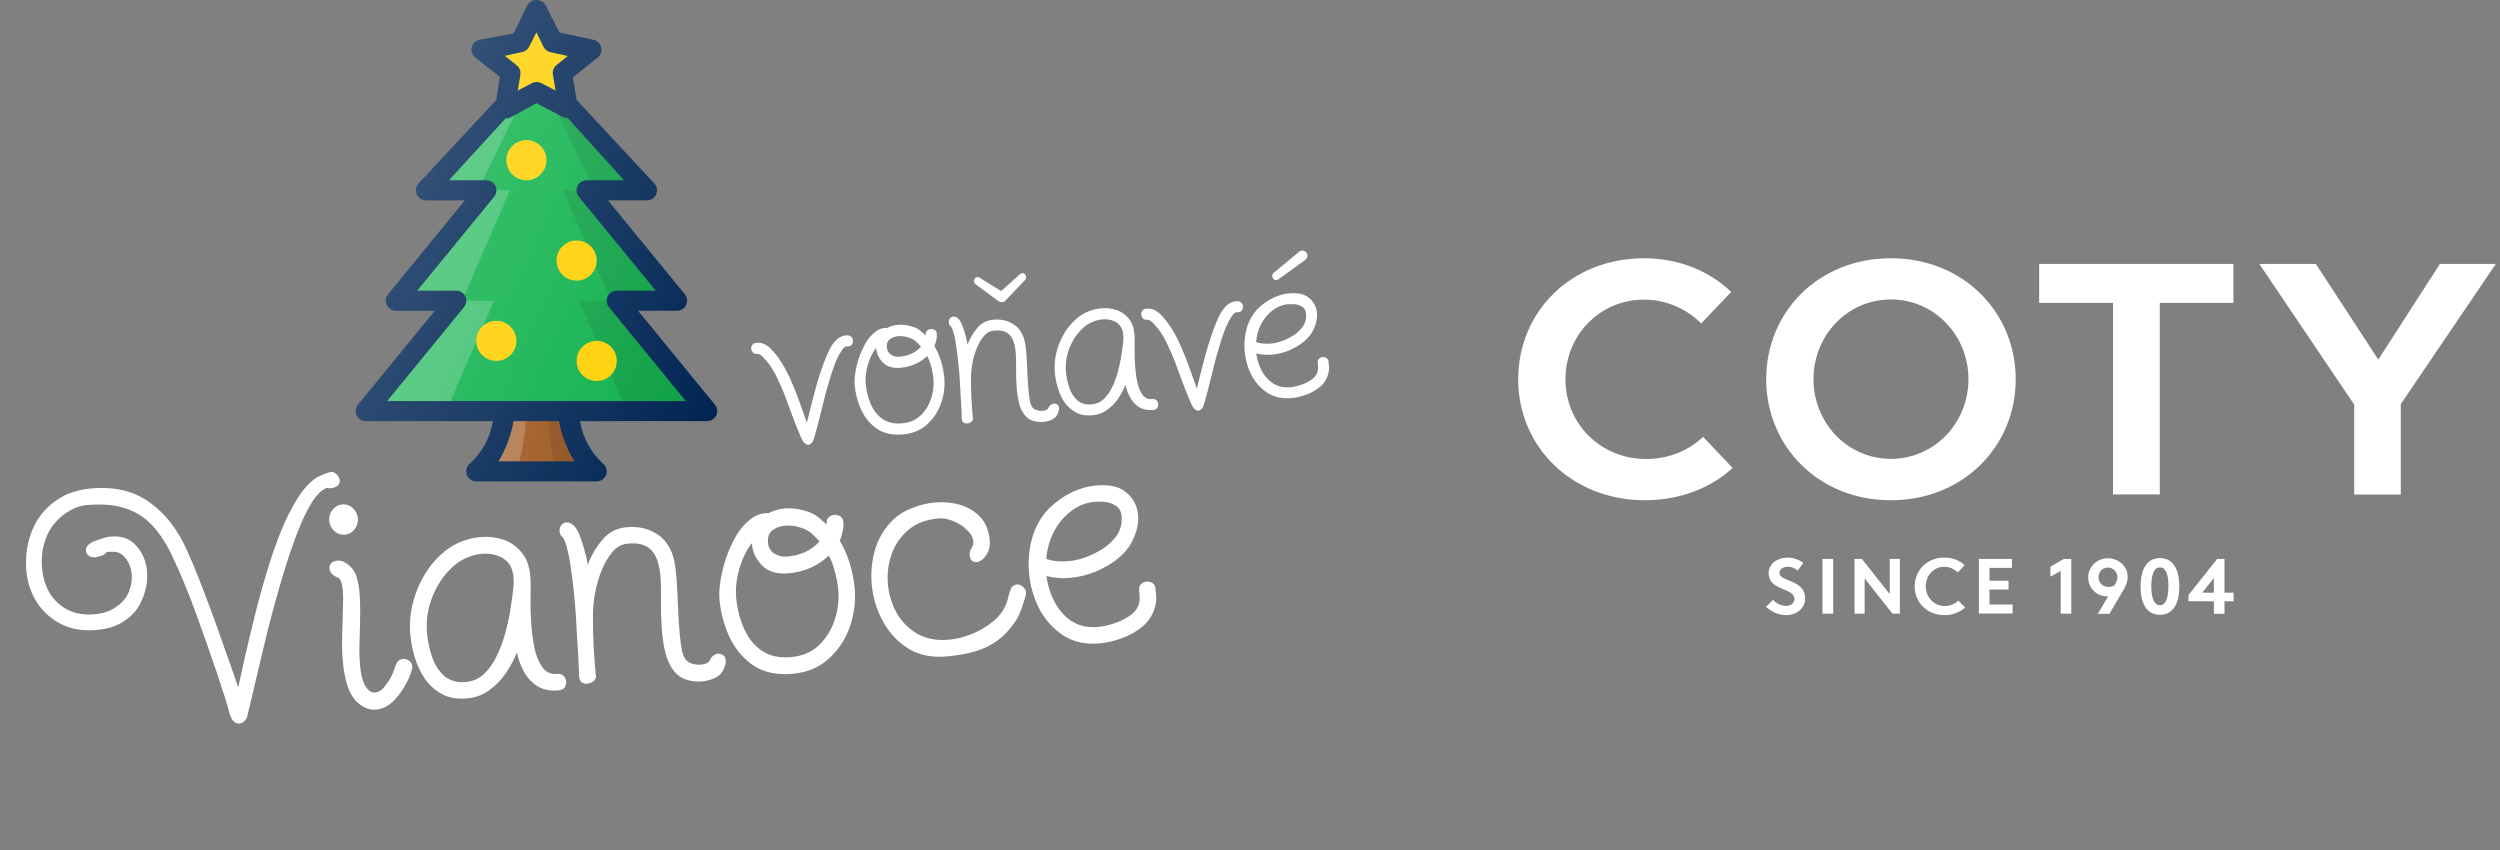 <svg width="297" height="101" viewBox="0 0 297 101" fill="none" xmlns="http://www.w3.org/2000/svg">
<rect x="0" y="0" width="297" height="101" fill="#808080" stroke="none"/>
<path fill-rule="evenodd" clip-rule="evenodd" d="M224.637 30.68C233.252 30.68 239.467 37.107 239.467 45.064C239.467 53.002 233.252 59.429 224.637 59.429C216.022 59.429 209.827 53.002 209.827 45.064C209.807 37.088 216.022 30.68 224.637 30.68ZM195.345 30.68C199.488 30.68 203.147 32.248 205.664 34.687L202.102 38.424C200.437 36.759 198.036 35.597 195.307 35.597C190.06 35.597 185.975 39.818 185.975 45.064C185.975 50.408 190.234 54.531 195.539 54.531C198.404 54.531 200.708 53.428 202.334 51.898L205.838 55.596C203.302 57.919 199.663 59.429 195.423 59.429C186.73 59.429 180.361 53.079 180.361 45.064C180.361 37.03 186.633 30.68 195.345 30.68ZM242.254 31.358H265.331V35.984H256.581V58.732H251.024V35.984H242.254V31.358ZM268.41 31.358H275.127L282.542 42.722L289.86 31.358H296.501L285.214 48.007V58.752H279.677V48.065L268.41 31.358ZM224.637 35.578C219.448 35.578 215.441 39.856 215.441 45.045C215.441 50.233 219.468 54.512 224.637 54.512C229.825 54.512 233.852 50.233 233.852 45.045C233.852 39.856 229.825 35.578 224.637 35.578ZM212.324 66.244C213.002 66.244 213.621 66.418 214.241 66.883L213.563 67.773C213.292 67.541 212.866 67.328 212.421 67.328C211.937 67.328 211.395 67.541 211.395 68.064C211.395 69.129 214.454 68.838 214.454 71.084C214.454 72.265 213.408 73.078 212.208 73.078C211.317 73.078 210.485 72.71 209.807 72.091L210.64 71.258C211.008 71.684 211.588 71.975 212.208 71.975C212.789 71.975 213.176 71.626 213.176 71.142C213.176 69.806 210.117 70.213 210.117 68.103C210.117 66.922 211.22 66.244 212.324 66.244ZM230.968 66.244C231.955 66.244 232.807 66.554 233.388 67.154L232.574 68.006C232.187 67.619 231.626 67.328 230.968 67.328C229.709 67.328 228.78 68.393 228.78 69.651C228.78 70.948 229.748 71.994 231.026 71.994C231.723 71.994 232.265 71.723 232.652 71.355L233.465 72.168C232.865 72.71 232.013 73.078 231.006 73.078C228.935 73.078 227.463 71.568 227.463 69.671C227.463 67.754 228.915 66.244 230.968 66.244ZM256.6 66.302C258.265 66.302 258.904 67.812 258.904 69.671C258.904 71.529 258.265 73.039 256.6 73.039C254.935 73.039 254.296 71.529 254.296 69.671C254.296 67.812 254.935 66.302 256.6 66.302ZM250.385 66.322C251.605 66.322 252.767 67.173 252.767 68.548C252.767 69.187 252.476 69.767 252.128 70.329L250.598 72.923H249.224L250.444 70.852H250.366C249.127 70.852 248.082 69.922 248.082 68.606C248.062 67.328 249.127 66.322 250.385 66.322ZM263.395 66.399H264.267V70.406H265.351V71.433H264.267V72.923H263.008V71.433H259.988V70.697L263.395 66.399ZM216.506 66.399H217.783V72.904H216.506V66.399ZM220.32 66.399H221.191L224.501 70.581V66.399H225.702V72.904H224.83L221.52 68.722V72.904H220.32V66.399ZM235.091 66.399H239.021V67.464H236.35V68.993H238.615V70.039H236.35V71.82H239.099V72.885H235.091V66.399ZM245.178 66.399H246.068V72.904H244.81V67.832L243.59 68.509V67.328L245.178 66.399ZM256.6 67.406C255.845 67.406 255.574 68.432 255.574 69.651C255.574 70.89 255.845 71.897 256.6 71.897C257.355 71.897 257.607 70.871 257.607 69.651C257.626 68.432 257.355 67.406 256.6 67.406ZM250.405 67.425C249.766 67.425 249.301 67.948 249.301 68.567C249.301 69.187 249.766 69.729 250.463 69.729C250.695 69.729 250.908 69.69 251.16 69.574C251.334 69.342 251.547 68.974 251.547 68.548C251.547 67.928 251.024 67.425 250.405 67.425ZM263.008 68.664L261.634 70.406H263.008V68.664Z" fill="white"/>
<path d="M96.038 52.848C95.869 52.863 95.671 52.744 95.445 52.492C95.388 52.428 95.286 52.233 95.138 51.906C94.989 51.561 94.817 51.151 94.622 50.674C94.444 50.196 94.257 49.71 94.06 49.217C93.879 48.705 93.712 48.251 93.558 47.856C93.421 47.459 93.32 47.179 93.255 47.014C92.993 46.356 92.706 45.7 92.393 45.047C92.096 44.375 91.745 43.767 91.34 43.224C91.262 43.111 91.138 42.961 90.968 42.771C90.815 42.58 90.647 42.408 90.463 42.253C90.279 42.099 90.112 42.029 89.96 42.042C89.74 42.061 89.573 42.008 89.46 41.882C89.33 41.757 89.258 41.61 89.243 41.441C89.228 41.272 89.274 41.115 89.38 40.969C89.47 40.825 89.625 40.744 89.844 40.724C90.25 40.689 90.605 40.76 90.91 40.938C91.232 41.114 91.516 41.344 91.762 41.629C92.007 41.897 92.226 42.167 92.42 42.44C92.943 43.16 93.405 43.962 93.805 44.847C94.206 45.731 94.575 46.635 94.911 47.559C95.246 48.466 95.561 49.349 95.858 50.208C96.183 48.869 96.519 47.554 96.866 46.264C97.212 44.957 97.643 43.66 98.16 42.372C98.299 42.019 98.472 41.655 98.677 41.279C98.883 40.904 99.136 40.584 99.436 40.319C99.735 40.038 100.095 39.879 100.518 39.842C100.788 39.818 100.988 39.868 101.118 39.993C101.248 40.118 101.321 40.265 101.336 40.434C101.35 40.603 101.305 40.769 101.2 40.931C101.094 41.077 100.947 41.149 100.76 41.148C100.743 41.15 100.717 41.152 100.684 41.155C100.665 41.139 100.639 41.133 100.605 41.136C100.403 41.154 100.196 41.325 99.987 41.65C99.775 41.958 99.563 42.351 99.349 42.829C99.153 43.306 98.966 43.808 98.791 44.334C98.631 44.842 98.493 45.305 98.377 45.724C98.258 46.125 98.174 46.422 98.123 46.614C98.085 46.77 98.009 47.066 97.894 47.502C97.794 47.919 97.674 48.398 97.534 48.938C97.411 49.477 97.279 50.007 97.137 50.531C96.996 51.054 96.873 51.498 96.769 51.865C96.663 52.215 96.587 52.417 96.541 52.472C96.358 52.71 96.19 52.835 96.038 52.848ZM107.282 51.609C106.065 51.716 105.042 51.499 104.211 50.959C103.396 50.4 102.769 49.655 102.33 48.723C101.89 47.774 101.623 46.767 101.53 45.703C101.497 45.331 101.524 44.861 101.611 44.291C101.697 43.722 101.841 43.131 102.043 42.517C102.26 41.885 102.524 41.3 102.834 40.763C103.16 40.206 103.538 39.765 103.969 39.438C104.399 39.093 104.879 38.932 105.408 38.954C105.782 38.751 106.205 38.629 106.679 38.588C107.168 38.545 107.667 38.595 108.173 38.738C108.694 38.862 109.131 39.088 109.483 39.415L109.982 39.856L109.975 39.78C109.956 39.561 110.009 39.394 110.135 39.281C110.262 39.168 110.409 39.104 110.578 39.089C110.747 39.074 110.904 39.112 111.048 39.201C111.192 39.291 111.273 39.445 111.293 39.665C111.315 39.918 111.294 40.167 111.23 40.411C111.183 40.654 111.11 40.89 111.011 41.12C111.35 41.686 111.617 42.301 111.811 42.965C112.004 43.612 112.128 44.257 112.185 44.898C112.275 45.929 112.142 46.945 111.787 47.947C111.431 48.931 110.874 49.763 110.116 50.442C109.358 51.121 108.413 51.51 107.282 51.609ZM106.882 42.375C107.372 42.332 107.839 42.214 108.281 42.022C108.723 41.814 109.098 41.534 109.408 41.183C109.312 41.056 109.199 40.938 109.071 40.83C108.958 40.703 108.837 40.586 108.708 40.478C108.471 40.295 108.16 40.152 107.777 40.049C107.41 39.945 107.049 39.909 106.695 39.94C106.323 39.972 105.993 40.095 105.705 40.307C105.434 40.518 105.318 40.843 105.357 41.282C105.388 41.637 105.549 41.921 105.84 42.134C106.146 42.328 106.494 42.409 106.882 42.375ZM107.166 50.291C108.045 50.215 108.767 49.913 109.334 49.387C109.916 48.842 110.336 48.184 110.592 47.413C110.863 46.623 110.963 45.822 110.892 45.011C110.852 44.555 110.769 44.094 110.644 43.629C110.535 43.162 110.368 42.717 110.144 42.294C109.72 42.705 109.238 43.028 108.696 43.263C108.155 43.498 107.589 43.641 106.997 43.692C106.068 43.774 105.36 43.563 104.874 43.061C104.386 42.542 104.122 41.961 104.083 41.317C103.64 41.901 103.309 42.585 103.088 43.371C102.867 44.156 102.787 44.895 102.848 45.588C102.922 46.432 103.119 47.232 103.441 47.987C103.762 48.742 104.231 49.34 104.849 49.779C105.465 50.202 106.237 50.373 107.166 50.291ZM116.106 32.911C116.174 32.905 116.261 32.931 116.368 32.99L118.933 34.579L121.183 32.569C121.279 32.492 121.36 32.451 121.428 32.445C121.546 32.435 121.652 32.477 121.745 32.571C121.837 32.648 121.889 32.754 121.901 32.889C121.914 33.041 121.858 33.182 121.734 33.312L119.418 35.737C119.34 35.828 119.217 35.882 119.049 35.897C118.913 35.908 118.783 35.877 118.657 35.803L115.956 33.818C115.809 33.694 115.729 33.565 115.717 33.43C115.706 33.295 115.738 33.181 115.815 33.09C115.891 32.981 115.988 32.921 116.106 32.911ZM123.945 50.126C123.523 50.163 123.101 50.115 122.681 49.981C122.278 49.846 121.941 49.595 121.67 49.227C121.4 48.859 121.2 48.425 121.071 47.926C120.941 47.41 120.851 46.864 120.8 46.29C120.728 45.462 120.699 44.639 120.712 43.82C120.726 43.002 120.71 42.331 120.664 41.807C120.627 41.385 120.55 40.992 120.433 40.627C120.25 40.099 119.98 39.731 119.621 39.524C119.261 39.3 118.76 39.216 118.118 39.272C117.594 39.318 117.172 39.551 116.851 39.97C116.529 40.373 116.27 40.813 116.073 41.29C115.595 42.438 115.354 43.676 115.351 45.005C115.348 46.333 115.401 47.622 115.511 48.872L115.586 49.734C115.598 49.869 115.532 49.994 115.389 50.108C115.246 50.223 115.081 50.288 114.895 50.305C114.743 50.318 114.605 50.288 114.479 50.214C114.352 50.123 114.278 49.959 114.257 49.722C114.251 49.655 114.246 49.596 114.242 49.545C114.253 49.476 114.256 49.416 114.251 49.365C114.243 49.077 114.223 48.653 114.191 48.094C114.159 47.535 114.121 46.9 114.076 46.189C114.046 45.459 113.998 44.723 113.933 43.979C113.833 42.831 113.706 41.769 113.553 40.795C113.399 39.821 113.214 39.157 112.995 38.801C112.831 38.679 112.741 38.517 112.723 38.314C112.708 38.145 112.745 37.989 112.835 37.845C112.941 37.699 113.079 37.619 113.248 37.604C113.299 37.6 113.359 37.603 113.428 37.614C113.497 37.625 113.567 37.653 113.639 37.698C113.944 37.875 114.201 38.279 114.409 38.907C114.634 39.534 114.812 40.208 114.943 40.929C115.221 40.207 115.606 39.551 116.099 38.964C116.593 38.376 117.228 38.048 118.005 37.98C118.85 37.906 119.595 38.053 120.24 38.423C120.902 38.79 121.371 39.388 121.648 40.215C121.718 40.43 121.774 40.68 121.816 40.966C121.856 41.235 121.891 41.538 121.921 41.876C121.98 42.552 122.02 43.297 122.04 44.113C122.076 44.91 122.124 45.655 122.184 46.347C122.227 46.837 122.282 47.267 122.348 47.635C122.431 48.003 122.54 48.266 122.673 48.424C122.804 48.566 122.975 48.67 123.185 48.737C123.412 48.802 123.635 48.825 123.855 48.806C124.142 48.781 124.365 48.693 124.522 48.543C124.59 48.35 124.688 48.205 124.816 48.109C124.943 48.013 125.075 47.959 125.21 47.947C125.362 47.934 125.493 47.973 125.603 48.066C125.729 48.14 125.8 48.27 125.816 48.456C125.83 48.608 125.78 48.825 125.669 49.107C125.53 49.459 125.288 49.711 124.943 49.86C124.616 50.008 124.283 50.096 123.945 50.126ZM129.791 49.334C129.031 49.4 128.383 49.295 127.849 49.018C127.312 48.725 126.861 48.33 126.494 47.834C126.142 47.321 125.872 46.757 125.682 46.144C125.491 45.513 125.368 44.894 125.315 44.286C125.21 43.086 125.403 41.886 125.894 40.686C126.385 39.485 127.099 38.504 128.037 37.74C128.848 37.091 129.786 36.719 130.85 36.626C131.475 36.571 132.068 36.639 132.63 36.828C133.208 37.016 133.688 37.348 134.07 37.825C134.468 38.284 134.702 38.911 134.771 39.705C134.799 40.026 134.806 40.587 134.791 41.389C134.774 42.173 134.803 42.988 134.877 43.833C134.933 44.474 135.029 45.079 135.163 45.646C135.313 46.195 135.522 46.636 135.79 46.97C136.074 47.303 136.445 47.449 136.901 47.409C137.12 47.39 137.287 47.444 137.4 47.57C137.513 47.696 137.577 47.844 137.592 48.013C137.605 48.165 137.567 48.313 137.478 48.457C137.388 48.601 137.233 48.682 137.014 48.702C136.355 48.759 135.801 48.654 135.352 48.387C134.902 48.103 134.545 47.726 134.283 47.255C134.019 46.768 133.829 46.256 133.714 45.722C133.49 46.269 133.197 46.814 132.836 47.356C132.473 47.882 132.036 48.328 131.523 48.697C131.028 49.064 130.45 49.276 129.791 49.334ZM129.678 48.041C130.253 47.991 130.736 47.778 131.129 47.403C131.537 47.01 131.878 46.521 132.15 45.935C132.439 45.348 132.665 44.724 132.829 44.063C133.009 43.4 133.141 42.767 133.224 42.164C133.323 41.542 133.396 41.017 133.444 40.587C133.469 40.295 133.472 40.031 133.451 39.795C133.432 39.575 133.388 39.366 133.32 39.168C133.251 38.97 133.141 38.783 132.99 38.609C132.745 38.341 132.439 38.155 132.073 38.051C131.723 37.946 131.354 37.91 130.965 37.944C130.594 37.976 130.219 38.069 129.841 38.221C129.479 38.372 129.163 38.553 128.892 38.764C128.13 39.392 127.537 40.202 127.113 41.192C126.706 42.181 126.546 43.174 126.633 44.171C126.688 44.796 126.819 45.423 127.027 46.051C127.234 46.663 127.55 47.163 127.976 47.552C128.418 47.938 128.986 48.102 129.678 48.041ZM142.366 48.795C142.197 48.81 142 48.691 141.773 48.438C141.717 48.375 141.614 48.18 141.467 47.852C141.317 47.508 141.145 47.097 140.95 46.621C140.772 46.143 140.585 45.657 140.389 45.163C140.208 44.651 140.04 44.198 139.887 43.803C139.75 43.406 139.649 43.126 139.583 42.961C139.321 42.303 139.034 41.647 138.721 40.994C138.424 40.322 138.073 39.714 137.668 39.17C137.59 39.058 137.466 38.907 137.297 38.718C137.144 38.527 136.975 38.354 136.792 38.2C136.608 38.046 136.44 37.976 136.288 37.989C136.068 38.008 135.902 37.955 135.789 37.828C135.659 37.703 135.586 37.557 135.572 37.388C135.557 37.219 135.603 37.062 135.709 36.916C135.799 36.772 135.953 36.69 136.173 36.671C136.578 36.636 136.933 36.707 137.238 36.884C137.56 37.06 137.844 37.291 138.091 37.576C138.335 37.844 138.555 38.114 138.749 38.386C139.271 39.107 139.733 39.909 140.134 40.793C140.535 41.678 140.903 42.582 141.24 43.506C141.574 44.413 141.89 45.296 142.186 46.155C142.512 44.816 142.848 43.501 143.195 42.211C143.54 40.904 143.971 39.606 144.488 38.319C144.628 37.966 144.8 37.602 145.006 37.226C145.211 36.851 145.464 36.531 145.764 36.266C146.063 35.985 146.424 35.825 146.846 35.788C147.117 35.765 147.317 35.815 147.447 35.94C147.577 36.065 147.649 36.212 147.664 36.381C147.679 36.55 147.634 36.715 147.529 36.878C147.422 37.023 147.276 37.096 147.088 37.095C147.071 37.097 147.046 37.099 147.012 37.102C146.994 37.086 146.968 37.08 146.934 37.083C146.731 37.101 146.525 37.272 146.315 37.597C146.104 37.905 145.891 38.298 145.678 38.776C145.481 39.253 145.295 39.755 145.12 40.281C144.96 40.788 144.822 41.252 144.705 41.67C144.587 42.072 144.502 42.369 144.451 42.561C144.414 42.717 144.337 43.013 144.222 43.449C144.123 43.866 144.003 44.345 143.863 44.885C143.74 45.423 143.607 45.954 143.466 46.477C143.324 47 143.201 47.445 143.097 47.812C142.992 48.162 142.916 48.364 142.87 48.419C142.686 48.657 142.518 48.782 142.366 48.795ZM153.408 47.293C152.327 47.387 151.381 47.181 150.571 46.673C149.775 46.147 149.144 45.444 148.675 44.566C148.222 43.669 147.952 42.723 147.865 41.726C147.784 40.797 147.866 39.887 148.112 38.997C148.373 38.089 148.815 37.31 149.439 36.66C150.037 36.097 150.646 35.669 151.268 35.376C151.889 35.083 152.512 34.91 153.137 34.855C154.235 34.759 155.044 34.952 155.563 35.434C156.097 35.898 156.394 36.477 156.455 37.169C156.505 37.744 156.396 38.341 156.127 38.96C155.873 39.561 155.492 40.08 154.986 40.515C154.462 40.953 153.856 41.321 153.167 41.619C152.494 41.9 151.802 42.071 151.093 42.133C150.468 42.188 149.85 42.139 149.241 41.988C149.342 42.746 149.564 43.441 149.909 44.075C150.254 44.709 150.706 45.206 151.265 45.565C151.841 45.923 152.518 46.068 153.295 46C153.684 45.966 154.118 45.869 154.597 45.708C155.094 45.545 155.534 45.319 155.917 45.031C156.299 44.725 156.515 44.374 156.566 43.978C156.589 43.857 156.593 43.712 156.579 43.543C156.564 43.374 156.551 43.23 156.541 43.112C156.522 42.892 156.575 42.726 156.701 42.612C156.828 42.499 156.975 42.435 157.144 42.421C157.296 42.407 157.444 42.445 157.588 42.535C157.732 42.624 157.814 42.779 157.833 42.999C157.854 43.235 157.873 43.455 157.891 43.658C157.907 43.843 157.883 44.058 157.82 44.302C157.672 44.945 157.353 45.484 156.863 45.918C156.372 46.336 155.813 46.657 155.185 46.882C154.575 47.106 153.983 47.243 153.408 47.293ZM151.003 40.813C151.307 40.786 151.583 40.736 151.832 40.664C152.381 40.514 152.915 40.288 153.433 39.987C153.968 39.685 154.403 39.307 154.738 38.852C155.071 38.38 155.212 37.848 155.16 37.257C155.128 36.885 154.968 36.61 154.68 36.431C154.392 36.252 154.059 36.153 153.683 36.135C153.58 36.127 153.478 36.127 153.377 36.136C153.274 36.128 153.172 36.129 153.071 36.138C152.327 36.203 151.678 36.464 151.122 36.921C150.565 37.361 150.119 37.911 149.785 38.57C149.468 39.228 149.281 39.916 149.225 40.636C149.489 40.733 149.775 40.793 150.084 40.817C150.392 40.841 150.699 40.84 151.003 40.813ZM151.62 33.277C151.502 33.287 151.396 33.245 151.303 33.151C151.209 33.057 151.158 32.951 151.147 32.833C151.131 32.647 151.187 32.506 151.314 32.41L154.315 29.926C154.426 29.831 154.549 29.777 154.684 29.766C154.853 29.751 154.993 29.798 155.105 29.908C155.233 30.015 155.305 30.154 155.32 30.323C155.342 30.576 155.24 30.773 155.014 30.911L151.892 33.176C151.86 33.196 151.819 33.217 151.77 33.238C151.721 33.26 151.671 33.272 151.62 33.277Z" fill="white"/>
<path d="M28.446 85.952C28.064 85.985 27.751 85.782 27.507 85.341C27.383 85.095 27.284 84.847 27.211 84.596C27.163 84.344 27.102 84.092 27.029 83.842C26.812 83.116 26.582 82.405 26.342 81.707C26.126 81.007 25.898 80.308 25.657 79.61C24.898 77.391 24.113 75.162 23.301 72.922C22.486 70.656 21.573 68.438 20.562 66.267C19.833 64.688 19.015 63.411 18.108 62.438C17.201 61.464 16.114 60.776 14.847 60.374C13.604 59.969 12.079 59.846 10.269 60.004C9.632 60.06 9.02 60.254 8.433 60.588C7.16 61.29 6.23 62.257 5.644 63.49C5.084 64.72 4.868 66.061 4.995 67.514C5.091 68.609 5.396 69.597 5.909 70.476C6.446 71.328 7.158 71.985 8.046 72.446C8.959 72.906 10.014 73.083 11.212 72.978C12.18 72.893 13.004 72.629 13.684 72.184C14.462 71.68 14.999 71.068 15.296 70.348C15.592 69.629 15.709 68.913 15.647 68.199C15.582 67.46 15.334 66.827 14.903 66.3C14.497 65.771 13.975 65.521 13.335 65.552C13.027 65.553 12.835 65.557 12.759 65.563C12.708 65.568 12.659 65.598 12.612 65.653L12.578 65.695C12.461 65.833 12.291 65.938 12.066 66.009C11.866 66.078 11.691 66.132 11.541 66.171C11.163 66.255 10.852 66.218 10.607 66.06C10.362 65.901 10.228 65.695 10.206 65.44C10.177 65.109 10.343 64.812 10.706 64.549C10.924 64.402 11.271 64.256 11.746 64.111C12.219 63.942 12.582 63.833 12.834 63.785C14.254 63.584 15.349 63.912 16.117 64.769C16.908 65.598 17.358 66.625 17.465 67.848C17.561 68.943 17.375 70.051 16.908 71.17C16.467 72.287 15.723 73.174 14.676 73.83C14.214 74.128 13.708 74.364 13.159 74.541C12.607 74.692 12.038 74.793 11.452 74.844C9.898 74.98 8.517 74.754 7.31 74.167C6.101 73.554 5.127 72.689 4.387 71.572C3.673 70.454 3.255 69.194 3.132 67.792C2.978 66.034 3.232 64.381 3.892 62.834C4.576 61.26 5.675 60.021 7.188 59.118C7.749 58.786 8.331 58.543 8.934 58.388C9.56 58.204 10.191 58.085 10.828 58.029C13.631 57.784 15.952 58.338 17.791 59.693C19.653 61.019 21.145 62.955 22.266 65.502C22.744 66.564 23.198 67.641 23.628 68.734C24.057 69.826 24.474 70.919 24.877 72.014C25.479 73.604 26.056 75.21 26.608 76.831C27.184 78.424 27.748 80.03 28.301 81.651C28.524 80.681 28.791 79.477 29.102 78.037C29.436 76.57 29.812 74.997 30.23 73.317C30.645 71.612 31.112 69.902 31.629 68.188C32.145 66.448 32.707 64.807 33.317 63.264C33.95 61.694 34.627 60.338 35.349 59.196C36.094 58.027 36.881 57.188 37.709 56.679C37.832 56.617 38.079 56.505 38.45 56.344C38.821 56.184 39.134 56.092 39.389 56.07C39.593 56.052 39.794 56.15 39.993 56.364C40.217 56.575 40.341 56.821 40.365 57.101C40.381 57.28 40.319 57.452 40.179 57.618C40.04 57.785 39.794 57.909 39.442 57.991L39.289 58.004C39.187 58.013 39.097 58.008 39.018 57.989C38.965 57.968 38.913 57.96 38.862 57.965C38.734 57.976 38.55 58.069 38.308 58.244C37.728 58.654 37.141 59.425 36.546 60.555C35.952 61.685 35.378 63.045 34.823 64.634C34.267 66.198 33.733 67.875 33.222 69.666C32.709 71.431 32.233 73.18 31.794 74.913C31.378 76.619 31.003 78.192 30.667 79.634C30.331 81.075 30.059 82.229 29.852 83.094C29.742 83.592 29.629 84.064 29.514 84.51C29.425 84.955 29.358 85.217 29.313 85.298C29.092 85.703 28.803 85.921 28.446 85.952ZM40.991 63.517C40.507 63.559 40.083 63.417 39.721 63.089C39.358 62.761 39.156 62.355 39.114 61.871C39.071 61.387 39.2 60.952 39.5 60.566C39.8 60.181 40.192 59.967 40.676 59.924C41.135 59.884 41.546 60.028 41.908 60.356C42.27 60.683 42.473 61.089 42.515 61.574C42.558 62.058 42.429 62.493 42.129 62.878C41.829 63.264 41.449 63.477 40.991 63.517ZM44.658 84.302C43.97 84.363 43.294 84.126 42.632 83.594C42.022 83.082 41.576 82.389 41.294 81.516C41.013 80.641 40.826 79.682 40.734 78.637C40.645 77.618 40.617 76.568 40.651 75.486C40.685 74.405 40.713 73.401 40.734 72.475C40.779 71.521 40.775 70.738 40.722 70.127C40.655 69.362 40.497 68.875 40.247 68.666C39.558 68.418 39.191 68.04 39.146 67.53C39.124 67.275 39.196 67.064 39.361 66.895C39.551 66.724 39.774 66.628 40.028 66.605C40.385 66.574 40.713 66.648 41.011 66.828C41.309 67.007 41.558 67.216 41.759 67.455C42.07 67.788 42.287 68.205 42.408 68.708C42.554 69.209 42.653 69.752 42.704 70.338C42.767 71.052 42.797 71.832 42.794 72.68C42.789 73.502 42.771 74.325 42.74 75.15C42.726 75.87 42.71 76.564 42.691 77.234C42.696 77.875 42.724 78.489 42.776 79.075C42.836 79.763 42.953 80.369 43.127 80.893C43.301 81.417 43.554 81.806 43.884 82.059C44.078 82.222 44.302 82.292 44.557 82.27C45.016 82.23 45.428 81.95 45.793 81.43C46.184 80.908 46.454 80.474 46.603 80.127C46.69 79.939 46.763 79.753 46.824 79.568C46.883 79.358 46.955 79.159 47.042 78.971C47.184 78.548 47.459 78.319 47.867 78.283C48.122 78.261 48.359 78.33 48.579 78.49C48.824 78.649 48.958 78.868 48.983 79.148C48.989 79.225 48.974 79.342 48.937 79.499C48.807 80.075 48.531 80.728 48.106 81.459C47.708 82.187 47.213 82.834 46.62 83.399C46.025 83.939 45.371 84.24 44.658 84.302ZM55.492 82.969C54.346 83.07 53.369 82.911 52.562 82.494C51.753 82.051 51.072 81.456 50.519 80.709C49.989 79.933 49.58 79.083 49.294 78.158C49.005 77.208 48.821 76.274 48.741 75.356C48.582 73.547 48.873 71.737 49.614 69.927C50.354 68.116 51.431 66.635 52.845 65.484C54.069 64.504 55.484 63.944 57.089 63.803C58.032 63.721 58.927 63.822 59.773 64.108C60.645 64.391 61.37 64.892 61.946 65.612C62.546 66.304 62.898 67.249 63.003 68.447C63.045 68.931 63.055 69.778 63.033 70.986C63.008 72.17 63.051 73.398 63.163 74.672C63.247 75.641 63.391 76.552 63.594 77.408C63.821 78.235 64.136 78.901 64.539 79.405C64.969 79.906 65.527 80.127 66.215 80.067C66.546 80.038 66.797 80.119 66.968 80.309C67.139 80.5 67.235 80.722 67.257 80.977C67.278 81.207 67.22 81.43 67.085 81.647C66.95 81.864 66.717 81.987 66.385 82.016C65.392 82.103 64.556 81.945 63.879 81.542C63.2 81.114 62.662 80.545 62.266 79.835C61.868 79.099 61.582 78.328 61.409 77.522C61.07 78.347 60.629 79.169 60.084 79.987C59.537 80.78 58.877 81.454 58.104 82.009C57.357 82.562 56.486 82.882 55.492 82.969ZM55.322 81.02C56.188 80.944 56.917 80.624 57.51 80.058C58.126 79.465 58.639 78.727 59.049 77.844C59.485 76.958 59.827 76.017 60.073 75.02C60.345 74.02 60.544 73.066 60.67 72.156C60.819 71.219 60.929 70.426 61.001 69.778C61.04 69.338 61.043 68.939 61.012 68.583C60.983 68.251 60.917 67.936 60.814 67.637C60.711 67.338 60.545 67.057 60.316 66.795C59.947 66.391 59.486 66.11 58.933 65.953C58.406 65.794 57.849 65.74 57.263 65.791C56.702 65.84 56.137 65.979 55.566 66.209C55.021 66.436 54.545 66.709 54.136 67.027C52.986 67.975 52.092 69.196 51.452 70.69C50.838 72.182 50.597 73.679 50.728 75.183C50.811 76.125 51.009 77.071 51.323 78.019C51.635 78.942 52.112 79.696 52.754 80.282C53.421 80.865 54.277 81.112 55.322 81.02ZM83.404 80.951C82.767 81.007 82.131 80.934 81.498 80.733C80.889 80.529 80.381 80.15 79.973 79.595C79.565 79.04 79.264 78.386 79.07 77.633C78.873 76.854 78.737 76.031 78.661 75.165C78.552 73.917 78.507 72.675 78.528 71.441C78.548 70.207 78.524 69.195 78.455 68.405C78.399 67.767 78.283 67.174 78.106 66.625C77.831 65.827 77.423 65.272 76.882 64.96C76.339 64.623 75.584 64.496 74.615 64.581C73.825 64.65 73.188 65.001 72.705 65.634C72.219 66.241 71.827 66.905 71.531 67.624C70.809 69.356 70.446 71.224 70.442 73.227C70.437 75.23 70.517 77.174 70.683 79.06L70.796 80.359C70.814 80.563 70.715 80.752 70.499 80.925C70.283 81.098 70.035 81.196 69.755 81.221C69.525 81.241 69.316 81.195 69.126 81.083C68.935 80.946 68.823 80.699 68.792 80.342C68.783 80.24 68.775 80.151 68.769 80.075C68.785 79.971 68.79 79.88 68.783 79.804C68.771 79.368 68.741 78.729 68.692 77.886C68.644 77.043 68.586 76.085 68.518 75.013C68.473 73.912 68.402 72.802 68.304 71.681C68.152 69.948 67.961 68.347 67.73 66.878C67.498 65.409 67.218 64.406 66.889 63.87C66.641 63.687 66.504 63.442 66.478 63.136C66.455 62.881 66.512 62.645 66.647 62.428C66.807 62.208 67.015 62.088 67.27 62.065C67.346 62.059 67.437 62.063 67.541 62.08C67.645 62.097 67.751 62.139 67.86 62.206C68.32 62.474 68.707 63.082 69.021 64.03C69.361 64.976 69.629 65.993 69.827 67.08C70.245 65.99 70.826 65.002 71.57 64.115C72.314 63.229 73.273 62.734 74.445 62.632C75.719 62.52 76.842 62.743 77.815 63.3C78.814 63.854 79.522 64.755 79.939 66.002C80.045 66.327 80.129 66.705 80.192 67.136C80.254 67.541 80.306 67.999 80.351 68.508C80.44 69.528 80.5 70.652 80.531 71.882C80.584 73.084 80.657 74.207 80.748 75.252C80.813 75.991 80.895 76.639 80.995 77.195C81.121 77.749 81.284 78.145 81.485 78.385C81.683 78.598 81.941 78.755 82.258 78.856C82.6 78.954 82.937 78.989 83.268 78.96C83.701 78.922 84.036 78.79 84.273 78.564C84.376 78.273 84.524 78.054 84.717 77.909C84.909 77.764 85.108 77.682 85.312 77.665C85.541 77.644 85.739 77.704 85.905 77.844C86.095 77.956 86.202 78.151 86.226 78.432C86.246 78.661 86.172 78.989 86.004 79.414C85.794 79.946 85.429 80.325 84.909 80.55C84.415 80.773 83.913 80.907 83.404 80.951ZM94.142 80.05C92.307 80.211 90.763 79.884 89.511 79.069C88.282 78.226 87.336 77.102 86.674 75.697C86.01 74.266 85.607 72.747 85.467 71.142C85.418 70.581 85.458 69.872 85.589 69.013C85.719 68.154 85.936 67.262 86.24 66.337C86.568 65.384 86.966 64.502 87.434 63.691C87.925 62.852 88.496 62.185 89.146 61.692C89.794 61.173 90.517 60.93 91.316 60.963C91.88 60.657 92.519 60.472 93.232 60.41C93.971 60.346 94.722 60.421 95.486 60.637C96.273 60.825 96.931 61.165 97.463 61.658L98.214 62.324L98.204 62.209C98.175 61.878 98.256 61.627 98.446 61.456C98.637 61.285 98.859 61.189 99.114 61.166C99.369 61.144 99.605 61.201 99.822 61.336C100.039 61.471 100.163 61.704 100.192 62.035C100.225 62.417 100.194 62.792 100.097 63.16C100.027 63.526 99.917 63.882 99.767 64.229C100.278 65.083 100.681 66.011 100.974 67.012C101.264 67.988 101.452 68.96 101.537 69.928C101.673 71.483 101.473 73.015 100.938 74.526C100.4 76.011 99.56 77.265 98.417 78.29C97.274 79.314 95.849 79.901 94.142 80.05ZM93.539 66.122C94.278 66.057 94.982 65.88 95.65 65.591C96.316 65.276 96.882 64.854 97.349 64.325C97.204 64.132 97.034 63.955 96.84 63.792C96.67 63.601 96.487 63.425 96.293 63.262C95.935 62.985 95.467 62.769 94.889 62.615C94.336 62.458 93.792 62.403 93.257 62.449C92.696 62.498 92.199 62.683 91.764 63.004C91.356 63.322 91.18 63.812 91.238 64.475C91.285 65.01 91.528 65.438 91.967 65.759C92.429 66.052 92.953 66.173 93.539 66.122ZM93.968 78.063C95.293 77.947 96.383 77.492 97.238 76.698C98.116 75.877 98.748 74.884 99.134 73.721C99.543 72.529 99.695 71.322 99.588 70.099C99.527 69.411 99.402 68.716 99.213 68.014C99.048 67.309 98.797 66.638 98.459 66C97.82 66.621 97.092 67.108 96.276 67.462C95.459 67.816 94.605 68.031 93.713 68.109C92.312 68.232 91.244 67.915 90.51 67.157C89.774 66.374 89.376 65.498 89.317 64.527C88.65 65.407 88.149 66.439 87.817 67.624C87.484 68.809 87.363 69.923 87.454 70.968C87.566 72.242 87.864 73.448 88.349 74.587C88.834 75.726 89.541 76.627 90.472 77.29C91.401 77.928 92.566 78.185 93.968 78.063ZM112.434 77.988C110.676 78.141 109.159 77.825 107.883 77.038C106.606 76.225 105.598 75.132 104.862 73.759C104.126 72.385 103.691 70.934 103.557 69.405C103.439 68.055 103.565 66.708 103.935 65.367C104.331 64.022 105.001 62.873 105.944 61.917C106.556 61.273 107.32 60.77 108.239 60.407C109.155 60.019 110.097 59.782 111.065 59.697C112.11 59.606 113.107 59.698 114.055 59.975C115.004 60.251 115.803 60.733 116.454 61.421C117.105 62.109 117.481 63.039 117.584 64.211C117.662 65.103 117.38 65.846 116.739 66.442C116.5 66.642 116.266 66.753 116.036 66.773C115.807 66.793 115.609 66.733 115.443 66.594C115.3 66.426 115.217 66.215 115.195 65.96C115.166 65.629 115.243 65.34 115.427 65.093C115.588 64.873 115.655 64.611 115.628 64.305C115.586 63.821 115.328 63.368 114.854 62.948C114.404 62.499 113.86 62.149 113.222 61.897C112.609 61.642 112.035 61.538 111.5 61.585C110.022 61.714 108.817 62.179 107.886 62.98C106.978 63.752 106.318 64.722 105.907 65.887C105.518 67.025 105.376 68.193 105.481 69.391C105.586 70.588 105.93 71.727 106.512 72.806C107.117 73.857 107.934 74.684 108.963 75.287C110.017 75.888 111.27 76.125 112.722 75.998C113.614 75.92 114.544 75.685 115.511 75.292C116.478 74.899 117.343 74.374 118.108 73.717C118.895 73.032 119.416 72.242 119.672 71.346C119.733 71.161 119.781 70.977 119.816 70.794C119.875 70.584 119.934 70.386 119.995 70.201C120.134 69.727 120.406 69.472 120.814 69.436C121.094 69.411 121.348 69.518 121.574 69.755C121.823 69.964 121.925 70.25 121.88 70.614C121.866 70.743 121.787 71.02 121.645 71.443C121.525 71.839 121.392 72.223 121.245 72.595C121.097 72.967 121.002 73.194 120.957 73.275C120.263 74.44 119.495 75.341 118.652 75.98C117.809 76.619 116.874 77.086 115.848 77.381C114.821 77.676 113.683 77.878 112.434 77.988ZM130.604 76.436C128.973 76.579 127.547 76.267 126.324 75.501C125.125 74.708 124.172 73.648 123.466 72.324C122.782 70.971 122.375 69.543 122.243 68.04C122.121 66.638 122.245 65.267 122.615 63.925C123.009 62.555 123.676 61.38 124.618 60.399C125.519 59.55 126.438 58.904 127.375 58.463C128.313 58.021 129.252 57.759 130.195 57.677C131.852 57.532 133.071 57.823 133.854 58.551C134.659 59.251 135.108 60.123 135.2 61.168C135.275 62.034 135.11 62.934 134.704 63.869C134.321 64.775 133.748 65.557 132.984 66.214C132.194 66.874 131.28 67.429 130.241 67.879C129.225 68.302 128.182 68.56 127.112 68.654C126.169 68.736 125.238 68.664 124.319 68.436C124.471 69.578 124.806 70.627 125.327 71.583C125.847 72.539 126.528 73.288 127.372 73.831C128.241 74.371 129.261 74.59 130.434 74.487C131.02 74.436 131.674 74.289 132.398 74.046C133.147 73.8 133.81 73.46 134.388 73.024C134.964 72.563 135.29 72.034 135.366 71.437C135.402 71.254 135.408 71.035 135.386 70.78C135.363 70.525 135.344 70.309 135.329 70.13C135.3 69.799 135.381 69.548 135.571 69.377C135.762 69.207 135.984 69.11 136.239 69.088C136.468 69.068 136.692 69.125 136.909 69.26C137.126 69.395 137.249 69.629 137.278 69.96C137.309 70.317 137.338 70.648 137.365 70.954C137.39 71.234 137.354 71.558 137.258 71.926C137.034 72.895 136.553 73.708 135.815 74.363C135.074 74.993 134.23 75.477 133.284 75.817C132.364 76.154 131.47 76.361 130.604 76.436ZM126.976 66.663C127.435 66.623 127.852 66.548 128.227 66.438C129.055 66.212 129.859 65.871 130.641 65.418C131.449 64.962 132.105 64.391 132.61 63.705C133.113 62.994 133.325 62.192 133.247 61.3C133.198 60.739 132.956 60.324 132.522 60.054C132.087 59.784 131.586 59.635 131.019 59.608C130.864 59.596 130.71 59.596 130.557 59.61C130.402 59.597 130.248 59.598 130.095 59.611C128.974 59.71 127.994 60.103 127.156 60.793C126.315 61.457 125.643 62.286 125.139 63.28C124.661 64.272 124.38 65.311 124.295 66.397C124.693 66.542 125.125 66.632 125.59 66.669C126.055 66.705 126.517 66.703 126.976 66.663Z" fill="white"/>
<path d="M63.732 8.298L50.615 22.607H57.77L47.038 35.724H54.193L43.461 48.841H84.004L73.272 35.724H80.426L69.694 22.607H76.849L63.732 8.298Z" fill="#0DB14B"/>
<path opacity="0.2" d="M63.732 8.298L50.615 22.607H56.792L63.732 8.298Z" fill="white"/>
<path opacity="0.1" d="M76.849 22.607L63.732 8.298L70.672 22.607H76.849Z" fill="black"/>
<path opacity="0.2" d="M54.884 35.724L60.584 22.607H57.77L47.038 35.724H54.193L43.461 48.841H53L58.676 35.724H54.884Z" fill="white"/>
<path opacity="0.1" d="M73.272 35.724H80.426L69.694 22.607H66.88L72.58 35.724H68.788L74.464 48.841H84.004L73.272 35.724Z" fill="black"/>
<path d="M62.54 21.415C63.857 21.415 64.924 20.347 64.924 19.03C64.924 17.713 63.857 16.645 62.54 16.645C61.222 16.645 60.155 17.713 60.155 19.03C60.155 20.347 61.222 21.415 62.54 21.415Z" fill="#FFCF01"/>
<path d="M68.502 33.339C69.819 33.339 70.887 32.272 70.887 30.954C70.887 29.637 69.819 28.57 68.502 28.57C67.185 28.57 66.117 29.637 66.117 30.954C66.117 32.272 67.185 33.339 68.502 33.339Z" fill="#FFCF01"/>
<path d="M58.962 42.879C60.279 42.879 61.347 41.811 61.347 40.494C61.347 39.177 60.279 38.109 58.962 38.109C57.645 38.109 56.577 39.177 56.577 40.494C56.577 41.811 57.645 42.879 58.962 42.879Z" fill="#FFCF01"/>
<path d="M70.887 45.264C72.204 45.264 73.272 44.196 73.272 42.879C73.272 41.562 72.204 40.494 70.887 40.494C69.57 40.494 68.502 41.562 68.502 42.879C68.502 44.196 69.57 45.264 70.887 45.264Z" fill="#FFCF01"/>
<path d="M60.012 48.841C59.804 51.572 58.578 54.126 56.577 55.996H70.887C68.886 54.126 67.66 51.572 67.453 48.841H60.012Z" fill="#9D581F"/>
<path opacity="0.2" d="M60.012 48.841C59.804 51.572 58.578 54.126 56.577 55.996H61.347C62.091 53.682 62.478 51.271 62.492 48.841H60.012Z" fill="white"/>
<path opacity="0.1" d="M67.453 48.841H65.068C65.082 51.271 65.468 53.682 66.212 55.996H70.982C68.945 54.14 67.684 51.586 67.453 48.841Z" fill="black"/>
<path d="M63.732 1.143L65.64 5.031L70.195 5.984L66.832 8.656L67.548 12.925L63.732 10.897L59.916 12.925L60.632 8.656L57.269 5.984L61.824 5.031L63.732 1.143Z" fill="#FFCF01"/>
<path d="M84.934 48.078L75.8 36.917H80.426C81.085 36.924 81.626 36.397 81.633 35.738C81.635 35.455 81.538 35.18 81.356 34.961L72.222 23.8H76.849C77.507 23.804 78.046 23.275 78.049 22.614C78.051 22.311 77.936 22.018 77.731 21.796L68.502 11.875L68.049 9.204L70.887 6.915C71.447 6.569 71.621 5.834 71.273 5.274C71.09 4.973 70.782 4.771 70.434 4.721L66.451 3.862L64.805 0.618C64.462 0.025 63.703 -0.176 63.11 0.168C62.921 0.277 62.766 0.432 62.659 0.618L61.013 3.981L57.031 4.721C56.38 4.816 55.929 5.422 56.024 6.075C56.077 6.421 56.279 6.729 56.577 6.915L59.392 9.133L58.962 11.875L49.733 21.796C49.284 22.278 49.313 23.034 49.797 23.483C50.019 23.688 50.312 23.802 50.615 23.8H55.242L46.108 34.961C45.686 35.467 45.755 36.218 46.26 36.64C46.48 36.821 46.754 36.919 47.038 36.917H51.664L42.53 48.078C42.108 48.584 42.177 49.335 42.683 49.757C42.902 49.938 43.177 50.036 43.461 50.033H58.557C58.247 51.958 57.298 53.723 55.862 55.042C55.335 55.438 55.228 56.184 55.623 56.711C55.848 57.012 56.203 57.188 56.577 57.188H70.887C71.545 57.188 72.079 56.654 72.079 55.996C72.079 55.621 71.903 55.266 71.602 55.042C70.166 53.723 69.217 51.958 68.907 50.033H84.004C84.662 50.041 85.203 49.514 85.21 48.855C85.213 48.572 85.115 48.295 84.934 48.078ZM62.063 6.175C62.418 6.094 62.716 5.858 62.873 5.531L63.732 3.838L64.567 5.555C64.724 5.882 65.022 6.118 65.378 6.199L67.453 6.652L66.117 7.725C65.774 8 65.609 8.439 65.688 8.87L65.998 10.754L64.305 9.872C63.961 9.693 63.551 9.693 63.207 9.872L61.514 10.754L61.824 8.87C61.891 8.429 61.707 7.988 61.347 7.725L59.964 6.628L62.063 6.175ZM68.24 54.803H59.225C60.105 53.334 60.71 51.72 61.013 50.033H66.403C66.72 51.722 67.343 53.339 68.24 54.803ZM45.989 47.649L55.123 36.487C55.545 35.982 55.476 35.23 54.97 34.808C54.751 34.627 54.476 34.529 54.193 34.532H49.566L58.7 23.37C59.122 22.865 59.053 22.113 58.547 21.691C58.328 21.51 58.054 21.412 57.77 21.415H53.334L60.083 14.045C60.21 14.067 60.338 14.067 60.465 14.045L63.732 12.257L66.999 13.974C67.133 13.998 67.271 13.998 67.405 13.974L74.13 21.415H69.694C69.036 21.408 68.495 21.935 68.488 22.593C68.485 22.877 68.583 23.151 68.764 23.37L77.898 34.532H73.272C72.613 34.525 72.072 35.052 72.065 35.71C72.062 35.994 72.16 36.268 72.342 36.487L81.476 47.649H45.989Z" fill="#002554"/>
<path d="M84.934 48.078L75.8 36.917H80.426C81.085 36.924 81.626 36.397 81.633 35.738C81.635 35.455 81.538 35.18 81.356 34.961L72.222 23.8H76.849C77.507 23.804 78.046 23.275 78.049 22.614C78.051 22.311 77.936 22.018 77.731 21.796L68.502 11.875L68.049 9.204L70.887 6.915C71.447 6.569 71.621 5.834 71.273 5.274C71.09 4.973 70.782 4.771 70.434 4.721L66.451 3.862L64.805 0.618C64.462 0.025 63.703 -0.176 63.11 0.168C62.921 0.277 62.766 0.432 62.659 0.618L61.013 3.981L57.031 4.721C56.38 4.816 55.929 5.422 56.024 6.075C56.077 6.421 56.279 6.729 56.577 6.915L59.392 9.133L58.962 11.875L49.733 21.796C49.284 22.278 49.313 23.034 49.797 23.483C50.019 23.688 50.312 23.802 50.615 23.8H55.242L46.108 34.961C45.686 35.467 45.755 36.218 46.26 36.64C46.48 36.821 46.754 36.919 47.038 36.917H51.664L42.53 48.078C42.108 48.584 42.177 49.335 42.683 49.757C42.902 49.938 43.177 50.036 43.461 50.033H58.557C58.247 51.958 57.298 53.723 55.862 55.042C55.335 55.438 55.228 56.184 55.623 56.711C55.848 57.012 56.203 57.188 56.577 57.188H70.887C71.545 57.188 72.079 56.654 72.079 55.996C72.079 55.621 71.903 55.266 71.602 55.042C70.166 53.723 69.217 51.958 68.907 50.033H84.004C84.662 50.041 85.203 49.514 85.21 48.855C85.213 48.572 85.115 48.295 84.934 48.078Z" fill="url(#paint0_linear_10_454)"/>
<defs>
<linearGradient id="paint0_linear_10_454" x1="48.04" y1="22.94" x2="88.583" y2="41.852" gradientUnits="userSpaceOnUse">
<stop stop-color="white" stop-opacity="0.2"/>
<stop offset="1" stop-color="white" stop-opacity="0"/>
</linearGradient>
</defs>
</svg>
